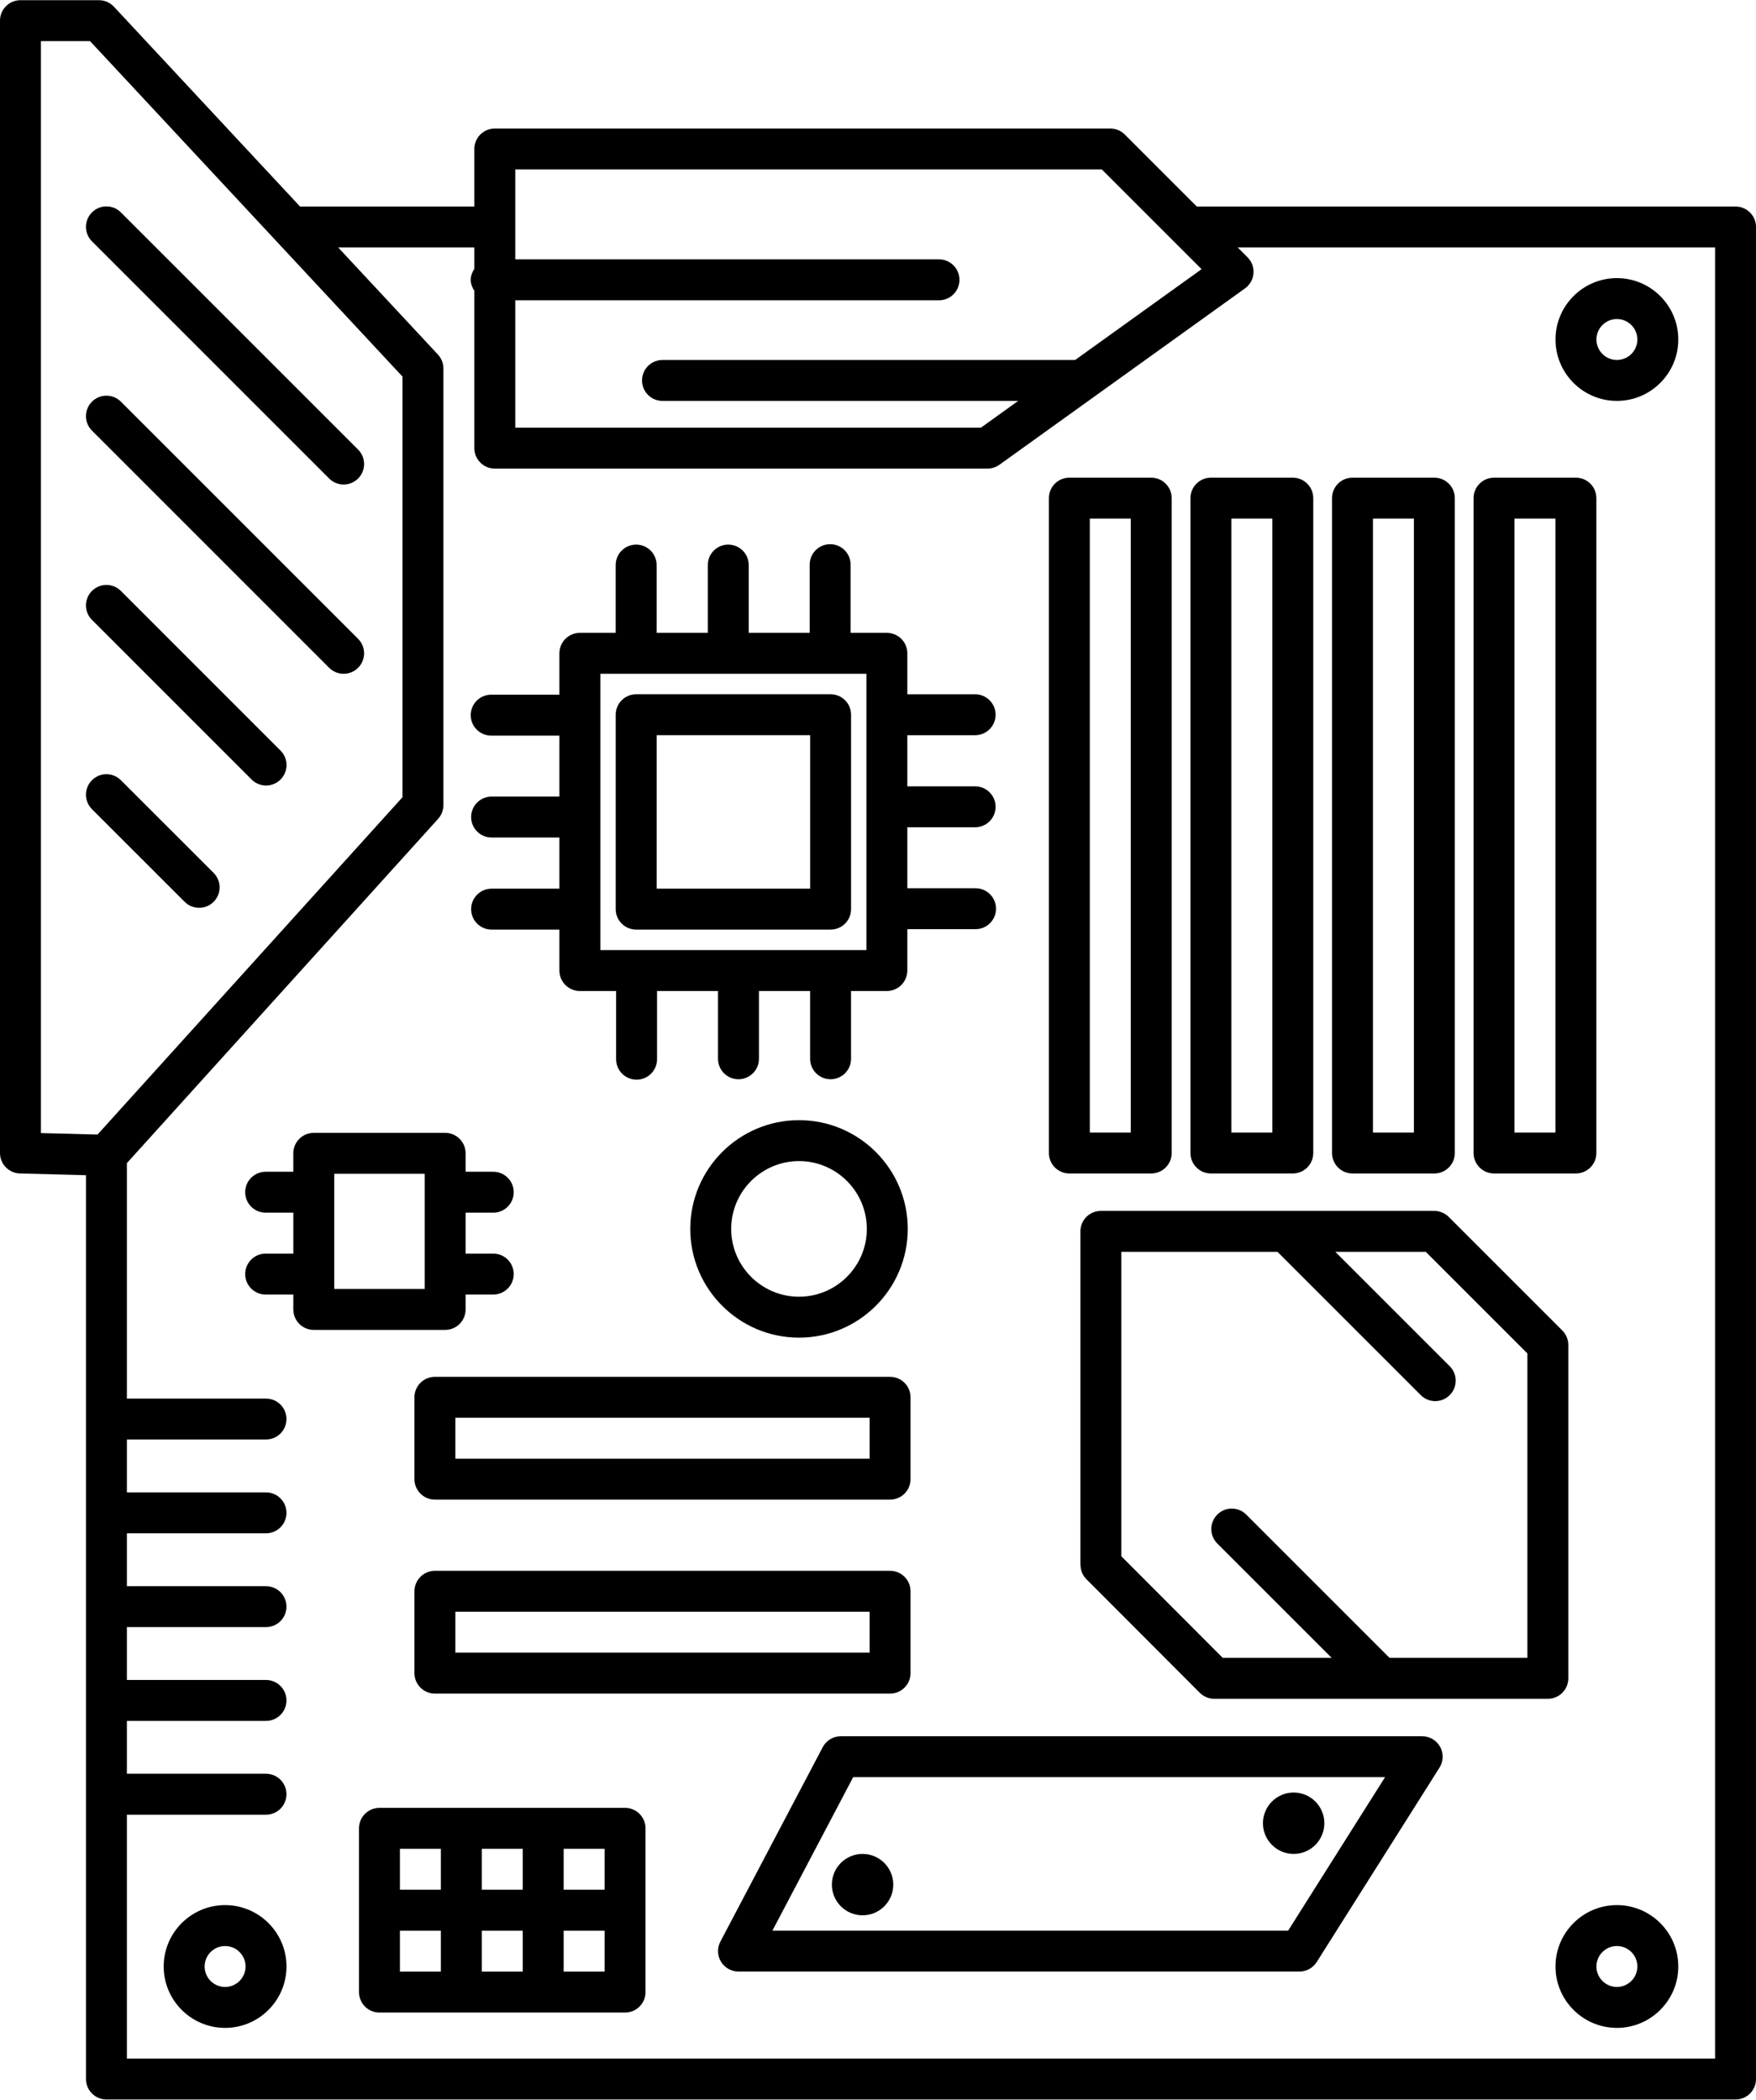 <?xml version="1.0" encoding="UTF-8"?><svg xmlns="http://www.w3.org/2000/svg" xmlns:xlink="http://www.w3.org/1999/xlink" height="102.6" preserveAspectRatio="xMidYMid meet" version="1.0" viewBox="21.1 12.7 85.8 102.6" width="85.8" zoomAndPan="magnify"><g><g id="change1_1"><path d="M105.9,22.792H79.576l-3.519-3.519c-0.188-0.188-0.442-0.293-0.707-0.293H45.277c-0.552,0-1,0.447-1,1v2.812H35.76 l-9.094-9.765c-0.189-0.203-0.455-0.318-0.732-0.318H22.1c-0.552,0-1,0.447-1,1v55.333c0,0.542,0.432,0.985,0.974,1l3.227,0.085 v44.165c0,0.553,0.448,1,1,1h79.6c0.552,0,1-0.447,1-1v-90.5C106.9,23.239,106.452,22.792,105.9,22.792z M74.936,20.98 l3.514,3.514c0.003,0.003,0.005,0.005,0.007,0.007l1.353,1.353l-6.178,4.437H53.47c-0.552,0-1,0.447-1,1s0.448,1,1,1h17.378 l-1.819,1.307H46.277v-6.224H66.98c0.552,0,1-0.447,1-1s-0.448-1-1-1H46.277v-1.568c0-0.005,0.003-0.009,0.003-0.015 s-0.003-0.009-0.003-0.015V20.98H74.936z M23.1,14.708h2.398l9.106,9.777c0.006,0.007,0.012,0.013,0.018,0.02l6.144,6.597v20.555 l-14.9,16.483L23.1,68.068V14.708z M104.9,113.292H27.3v-11.917h6.797c0.552,0,1-0.447,1-1s-0.448-1-1-1H27.3v-2.583h6.797 c0.552,0,1-0.447,1-1s-0.448-1-1-1H27.3v-2.583h6.797c0.552,0,1-0.447,1-1s-0.448-1-1-1H27.3v-2.584h6.797c0.552,0,1-0.447,1-1 s-0.448-1-1-1H27.3v-2.583h6.797c0.552,0,1-0.447,1-1s-0.448-1-1-1H27.3V69.536l15.208-16.824 c0.167-0.185,0.258-0.423,0.258-0.671V30.708c0-0.253-0.096-0.496-0.268-0.682l-4.876-5.235h6.655v1.047 c-0.103,0.157-0.177,0.334-0.177,0.536s0.075,0.379,0.177,0.536v7.688c0,0.553,0.448,1,1,1H69.35c0.209,0,0.413-0.065,0.583-0.188 l12-8.618c0.238-0.172,0.389-0.438,0.413-0.731c0.024-0.292-0.082-0.581-0.29-0.788l-0.481-0.481H104.9V113.292z" fill="inherit"/><path d="M94.1,70.042h4c0.552,0,1-0.447,1-1v-32c0-0.553-0.448-1-1-1h-4c-0.552,0-1,0.447-1,1v32 C93.1,69.594,93.548,70.042,94.1,70.042z M95.1,38.042h2v30h-2V38.042z" fill="inherit"/><path d="M87.184,70.042h4c0.552,0,1-0.447,1-1v-32c0-0.553-0.448-1-1-1h-4c-0.552,0-1,0.447-1,1v32 C86.184,69.594,86.631,70.042,87.184,70.042z M88.184,38.042h2v30h-2V38.042z" fill="inherit"/><path d="M79.267,37.042v32c0,0.553,0.448,1,1,1h4c0.552,0,1-0.447,1-1v-32c0-0.553-0.448-1-1-1h-4 C79.714,36.042,79.267,36.489,79.267,37.042z M81.267,38.042h2v30h-2V38.042z" fill="inherit"/><path d="M73.35,70.042h4c0.552,0,1-0.447,1-1v-32c0-0.553-0.448-1-1-1h-4c-0.552,0-1,0.447-1,1v32 C72.35,69.594,72.798,70.042,73.35,70.042z M74.35,38.042h2v30h-2V38.042z" fill="inherit"/><path d="M65.59,80.979c0-0.553-0.448-1-1-1H42.35c-0.552,0-1,0.447-1,1v4c0,0.553,0.448,1,1,1h22.24c0.552,0,1-0.447,1-1V80.979z M63.59,83.979H43.35v-2h20.24V83.979z" fill="inherit"/><path d="M64.59,89.458H42.35c-0.552,0-1,0.447-1,1v4c0,0.553,0.448,1,1,1h22.24c0.552,0,1-0.447,1-1v-4 C65.59,89.905,65.142,89.458,64.59,89.458z M63.59,93.458H43.35v-2h20.24V93.458z" fill="inherit"/><path d="M90.59,97.542H62.184c-0.371,0-0.712,0.206-0.885,0.534l-5,9.5c-0.163,0.31-0.152,0.683,0.029,0.982 s0.506,0.483,0.856,0.483H84.59c0.343,0,0.662-0.176,0.846-0.466l6-9.5c0.194-0.309,0.206-0.698,0.03-1.017 C91.29,97.74,90.954,97.542,90.59,97.542z M84.039,107.042H58.84l3.947-7.5h25.988L84.039,107.042z" fill="inherit"/><path d="M52.184,58.125h9.5c0.552,0,1-0.447,1-1v-9.5c0-0.553-0.448-1-1-1h-9.5c-0.552,0-1,0.447-1,1v9.5 C51.184,57.677,51.631,58.125,52.184,58.125z M53.184,48.625h7.5v7.5h-7.5V48.625z" fill="inherit"/><path d="M43.85,76.686v-0.728h1.351c0.552,0,1-0.447,1-1s-0.448-1-1-1H43.85v-2h1.351c0.552,0,1-0.447,1-1s-0.448-1-1-1H43.85 v-0.901c0-0.553-0.448-1-1-1h-6.419c-0.552,0-1,0.447-1,1v0.901H34.08c-0.552,0-1,0.447-1,1s0.448,1,1,1h1.352v2H34.08 c-0.552,0-1,0.447-1,1s0.448,1,1,1h1.352v0.728c0,0.553,0.448,1,1,1h6.419C43.402,77.686,43.85,77.239,43.85,76.686z M41.85,75.686h-4.419v-5.629h4.419V75.686z" fill="inherit"/><path d="M45.1,48.646h3.333v2.979h-3.313c-0.552,0-1,0.447-1,1s0.448,1,1,1h3.313v2.5h-3.313c-0.552,0-1,0.447-1,1s0.448,1,1,1 h3.313v2c0,0.553,0.448,1,1,1h1.771v3.334c0,0.553,0.448,1,1,1s1-0.447,1-1v-3.334h2.979v3.313c0,0.553,0.448,1,1,1s1-0.447,1-1 v-3.313h2.5v3.313c0,0.553,0.448,1,1,1s1-0.447,1-1v-3.313h1.75c0.552,0,1-0.447,1-1v-2.021h3.333c0.552,0,1-0.447,1-1 s-0.448-1-1-1h-3.333v-2.979h3.313c0.552,0,1-0.447,1-1s-0.448-1-1-1h-3.313v-2.499h3.313c0.552,0,1-0.447,1-1s-0.448-1-1-1 h-3.313v-2.001c0-0.553-0.448-1-1-1h-1.771v-3.333c0-0.553-0.448-1-1-1c-0.552,0-1,0.447-1,1v3.333h-2.979v-3.313 c0-0.553-0.448-1-1-1s-1,0.447-1,1v3.313h-2.5v-3.313c0-0.553-0.448-1-1-1s-1,0.447-1,1v3.313h-1.75c-0.552,0-1,0.447-1,1v2.021 H45.1c-0.552,0-1,0.447-1,1S44.548,48.646,45.1,48.646z M50.434,45.625h13v13.5h-13V45.625z" fill="inherit"/><path d="M32.098,105.793c-1.654,0-3,1.346-3,3s1.346,3,3,3s3-1.346,3-3S33.752,105.793,32.098,105.793z M32.098,109.793 c-0.551,0-1-0.448-1-1s0.449-1,1-1s1,0.448,1,1S32.649,109.793,32.098,109.793z" fill="inherit"/><path d="M65.454,72.751c0-2.931-2.384-5.314-5.313-5.314c-2.93,0-5.314,2.384-5.314,5.314c0,2.93,2.384,5.313,5.314,5.313 C63.07,78.065,65.454,75.681,65.454,72.751z M56.827,72.751c0-1.827,1.487-3.314,3.314-3.314s3.313,1.487,3.313,3.314 s-1.486,3.313-3.313,3.313S56.827,74.579,56.827,72.751z" fill="inherit"/><path d="M100.103,105.793c-1.654,0-3,1.346-3,3s1.346,3,3,3s3-1.346,3-3S101.757,105.793,100.103,105.793z M100.103,109.793 c-0.551,0-1-0.448-1-1s0.449-1,1-1s1,0.448,1,1S100.654,109.793,100.103,109.793z" fill="inherit"/><path d="M100.103,32.29c1.654,0,3-1.346,3-3s-1.346-3-3-3s-3,1.346-3,3S98.448,32.29,100.103,32.29z M100.103,28.29 c0.551,0,1,0.448,1,1s-0.449,1-1,1s-1-0.448-1-1S99.551,28.29,100.103,28.29z" fill="inherit"/><circle cx="63.246" cy="104.792" fill="inherit" r="1.5"/><circle cx="84.309" cy="101.792" fill="inherit" r="1.5"/><path d="M97.73,94.711v-16.29c0-0.13-0.027-0.26-0.077-0.382c-0.051-0.123-0.124-0.233-0.217-0.326l-5.548-5.548 c-0.092-0.093-0.203-0.166-0.326-0.217c-0.122-0.051-0.252-0.077-0.382-0.077H74.89c-0.552,0-1,0.447-1,1v16.29 c0,0.008,0.005,0.015,0.005,0.024c0.003,0.122,0.025,0.243,0.072,0.358c0.051,0.124,0.125,0.235,0.218,0.328l5.536,5.546 c0.093,0.093,0.203,0.167,0.326,0.218c0.122,0.051,0.252,0.077,0.382,0.077h16.3C97.282,95.711,97.73,95.264,97.73,94.711z M88.994,93.711l-7.001-7.001c-0.391-0.391-1.023-0.391-1.414,0s-0.391,1.023,0,1.414l5.587,5.587h-5.322l-4.954-4.963V73.872 h7.629l7.001,7.001c0.195,0.195,0.451,0.293,0.707,0.293s0.512-0.098,0.707-0.293c0.391-0.391,0.391-1.023,0-1.414l-5.587-5.587 h4.419l4.964,4.964v14.876H88.994z" fill="inherit"/><path d="M37.183,36.083c0.195,0.195,0.451,0.293,0.707,0.293s0.512-0.098,0.707-0.293c0.391-0.391,0.391-1.023,0-1.414 l-11.59-11.59c-0.391-0.391-1.023-0.391-1.414,0s-0.391,1.023,0,1.414L37.183,36.083z" fill="inherit"/><path d="M37.183,45.332c0.195,0.195,0.451,0.293,0.707,0.293s0.512-0.098,0.707-0.293c0.391-0.391,0.391-1.023,0-1.414 l-11.59-11.59c-0.391-0.391-1.023-0.391-1.414,0s-0.391,1.023,0,1.414L37.183,45.332z" fill="inherit"/><path d="M33.393,50.791c0.195,0.195,0.451,0.293,0.707,0.293s0.512-0.098,0.707-0.293c0.391-0.391,0.391-1.023,0-1.414l-7.8-7.801 c-0.391-0.391-1.023-0.391-1.414,0s-0.391,1.023,0,1.414L33.393,50.791z" fill="inherit"/><path d="M30.83,57.061c0.256,0,0.512-0.098,0.707-0.293c0.391-0.391,0.391-1.023,0-1.414l-4.53-4.529 c-0.391-0.391-1.023-0.391-1.414,0s-0.391,1.023,0,1.414l4.53,4.529C30.318,56.963,30.574,57.061,30.83,57.061z" fill="inherit"/><path d="M51.641,101.042h-4h-4h-4c-0.552,0-1,0.447-1,1v4c0,0,0,0.001,0,0.001s0,0.001,0,0.001v4c0,0.553,0.448,1,1,1h4h4h4 c0.552,0,1-0.447,1-1v-4c0,0,0-0.001,0-0.001s0-0.001,0-0.001v-4C52.641,101.489,52.193,101.042,51.641,101.042z M50.641,105.042 h-2v-2h2V105.042z M46.641,105.042h-2v-2h2V105.042z M40.641,103.042h2v2h-2V103.042z M40.641,107.043h2v2h-2V107.043z M44.641,107.043h2v2h-2V107.043z M50.641,109.043h-2v-2h2V109.043z" fill="inherit"/></g></g></svg>